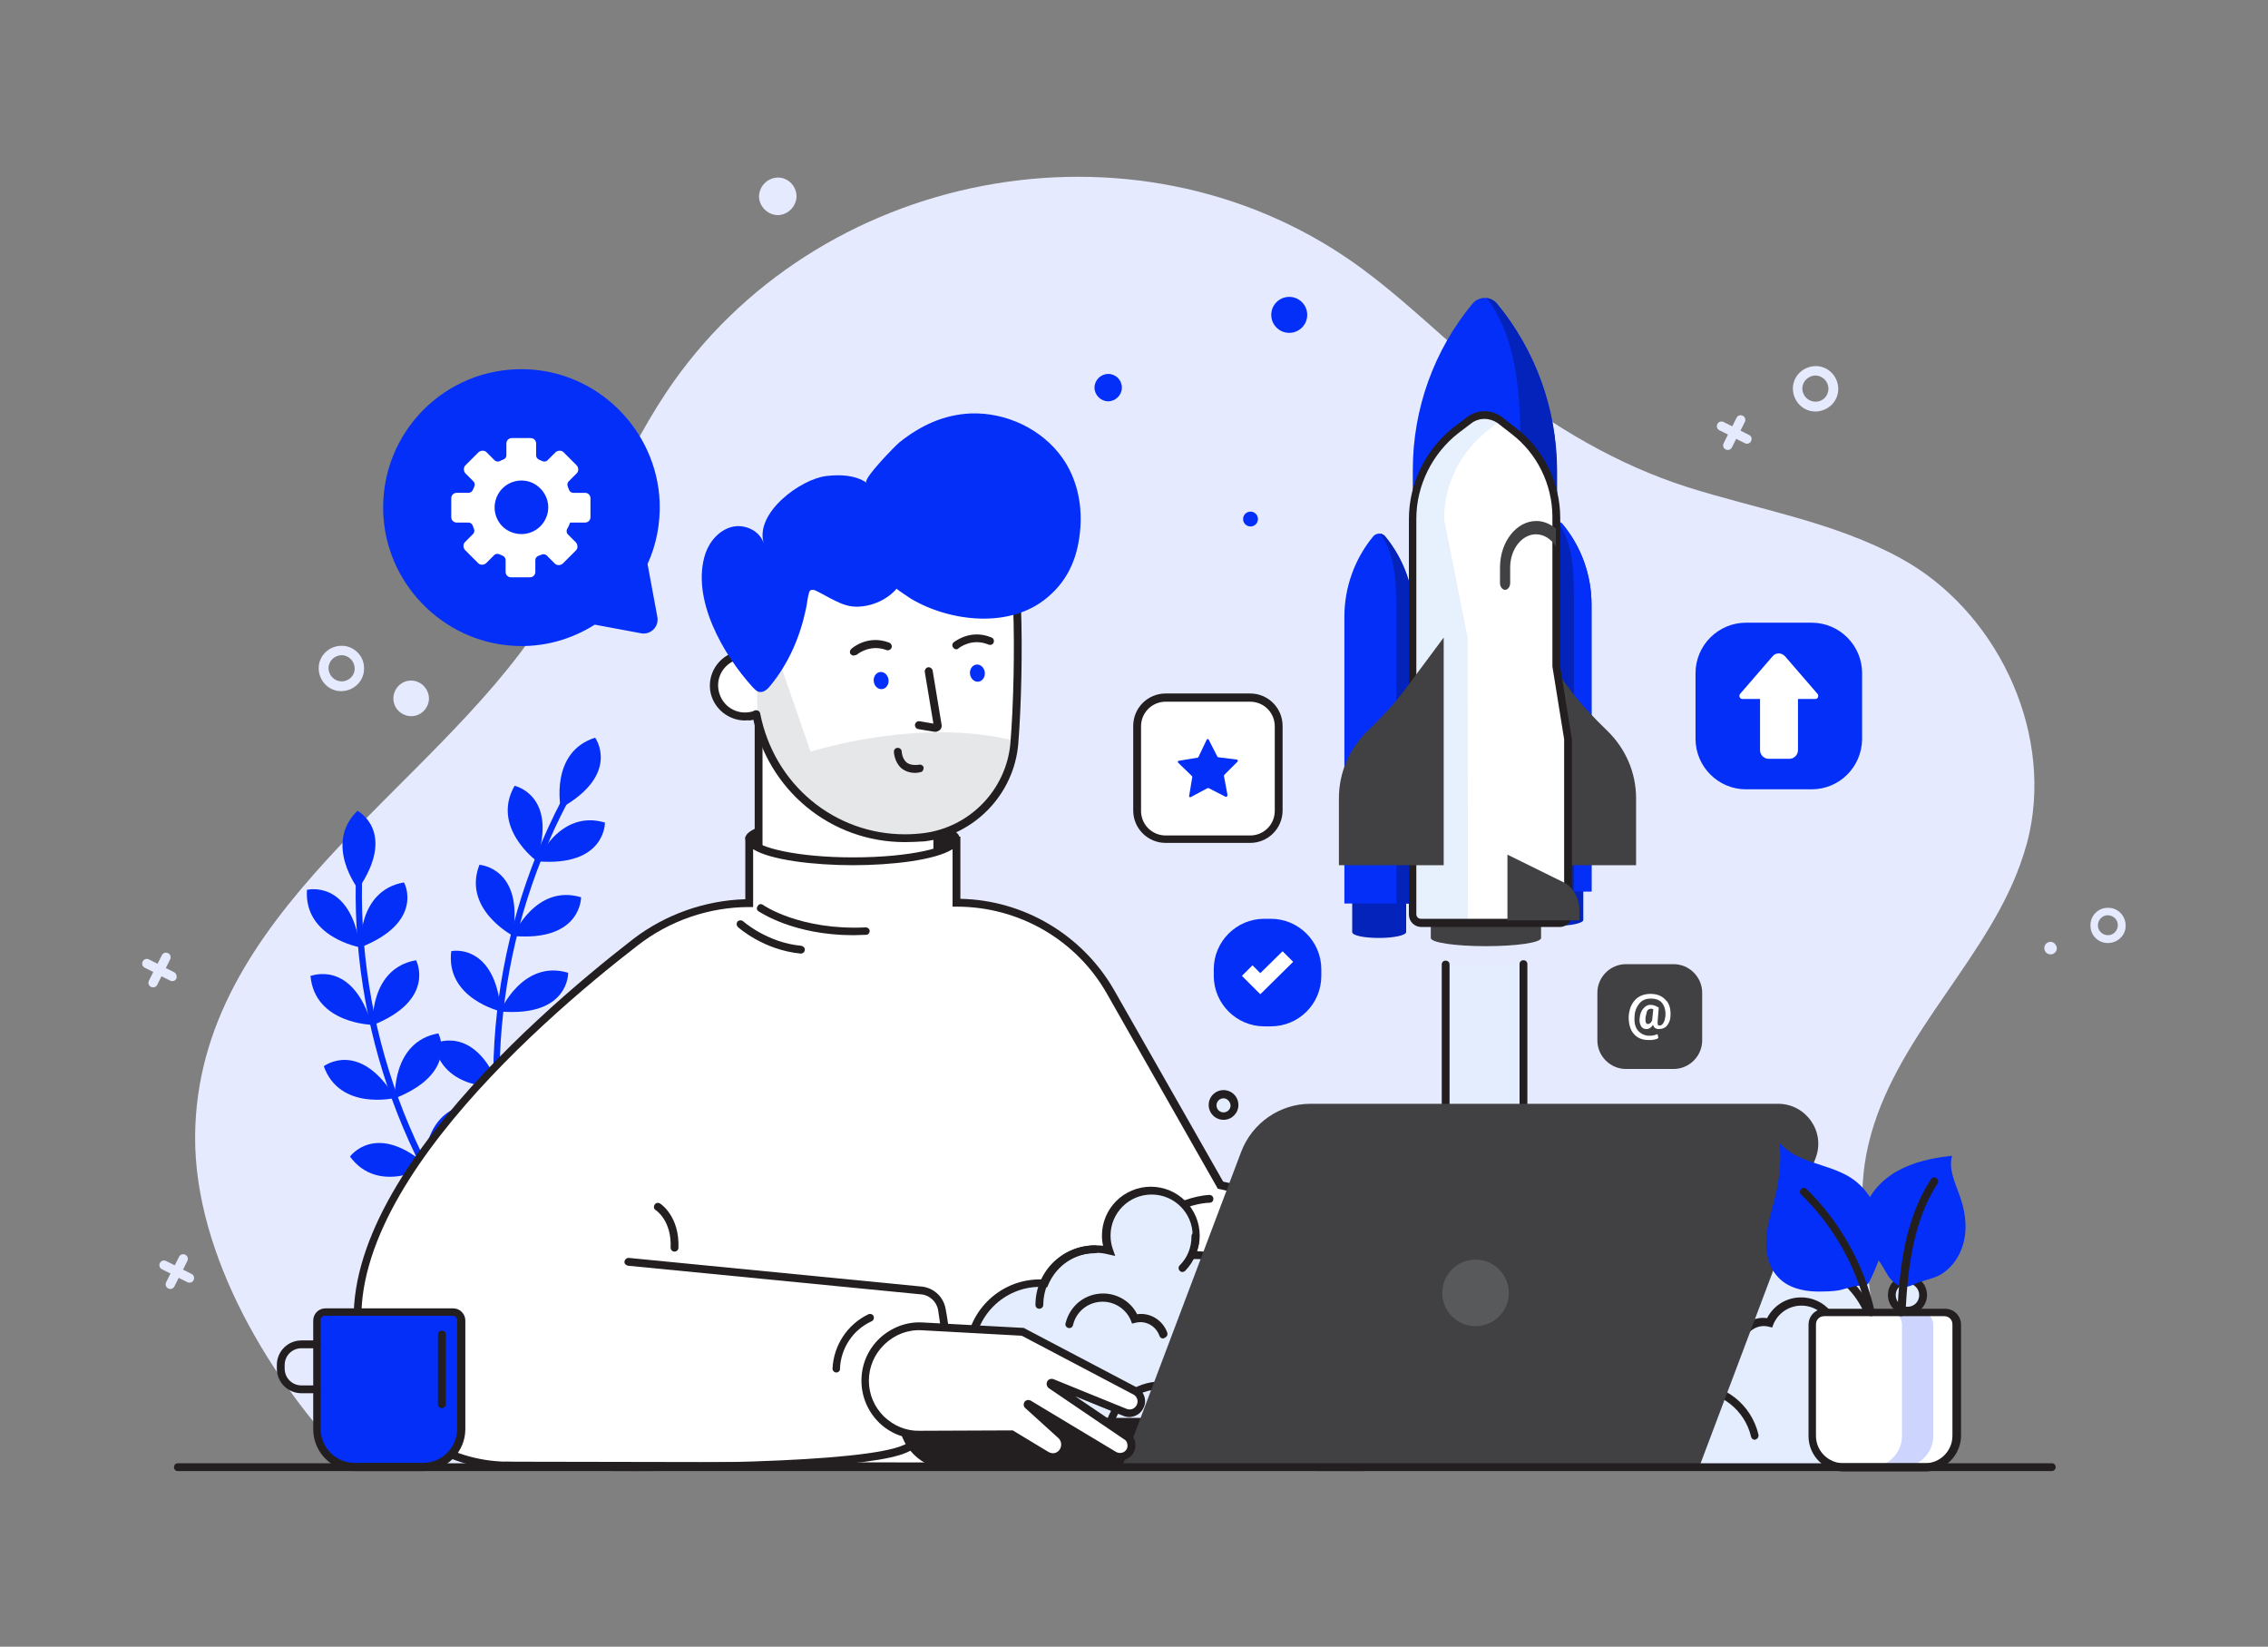 <?xml version="1.0" encoding="utf-8"?>
<!-- Generator: Adobe Illustrator 28.0.0, SVG Export Plug-In . SVG Version: 6.00 Build 0)  -->
<svg version="1.1" id="Layer_3" xmlns="http://www.w3.org/2000/svg" xmlns:xlink="http://www.w3.org/1999/xlink" x="0px" y="0px"
	 viewBox="0 0 580 421" style="enable-background:new 0 0 580 421;" xml:space="preserve">
<rect x="0" y="0" width="580" height="421" fill="#808080" stroke="none"/>
<style type="text/css">
	.st0{fill:#E6EAFE;}
	.st1{fill:#042FF8;}
	.st2{fill:#231F20;}
	.st3{fill:#FFFFFF;}
	.st4{fill:#E6E7E8;}
	.st5{fill:#E3EDFE;}
	.st6{fill:#0323BA;}
	.st7{fill:#002DAA;}
	.st8{fill:#414042;}
	.st9{opacity:0.31;}
	.st10{fill:#B3CDFA;}
	.st11{fill:#58595B;}
	.st12{fill:#CDD5FE;}
</style>
<g>
	<g>
		<path class="st0" d="M515.6,223.7c1.4-3.5,2.6-7.1,3.4-10.8c5.8-27.1-8.9-57.1-33-70.2c-17-9.3-36.3-12.4-54.6-18.2
			c-17.8-5.7-34.4-15.5-49-27.1C370,87.6,359,76.2,346.1,67.1c-56.4-39.6-137.7-23.7-175.7,33.2c-12.4,18.6-19.8,40.2-32,59
			c-28,43-88.1,74-88.5,131.2c-0.2,30.3,19.3,62.8,40.5,84.5h385c12-24.2-3.2-53.5,1.9-80C482.6,267.7,505.6,248.3,515.6,223.7z"/>
	</g>
	<g>
		<g>
			<g>
				<path class="st1" d="M91.1,221.7c-1.8,40.8,12.9,81.1,40.6,111.2c0.7,0.8,2-0.3,1.3-1.1c-27.4-29.7-42.1-69.5-40.3-109.9
					C92.8,220.8,91.2,220.6,91.1,221.7L91.1,221.7z"/>
			</g>
		</g>
		<g>
			<path class="st1" d="M91.6,227.3c0,0-8.9-11.5-0.2-20C91.5,207.3,101.6,212.7,91.6,227.3z"/>
		</g>
		<g>
			<path class="st1" d="M92.1,242.2c0,0-14.4-2.5-13.6-14.7C78.5,227.5,89.6,224.7,92.1,242.2z"/>
		</g>
		<g>
			<path class="st1" d="M95.1,262c0,0-14.6-0.3-15.7-12.5C79.5,249.6,90,245.1,95.1,262z"/>
		</g>
		<g>
			<path class="st1" d="M101.1,280.7c0,0-14.2,3.4-18.3-8.1C82.8,272.6,91.9,265.6,101.1,280.7z"/>
		</g>
		<g>
			<path class="st1" d="M109.4,298.2c0,0-12.6,7.4-19.9-2.5C89.5,295.7,96.2,286.4,109.4,298.2z"/>
		</g>
		<g>
			<path class="st1" d="M118.9,314.2c0,0-10.4,10.3-19.8,2.6C99,316.8,103.1,306.1,118.9,314.2z"/>
		</g>
		<g>
			<path class="st1" d="M92.2,242.2c0,0-0.9-14.5,11.1-16.6C103.4,225.6,108.7,235.7,92.2,242.2z"/>
		</g>
		<g>
			<path class="st1" d="M95.3,262.1c0,0-0.9-14.5,11.1-16.6C106.4,245.4,111.7,255.6,95.3,262.1z"/>
		</g>
		<g>
			<path class="st1" d="M101,280.8c0,0-0.9-14.5,11.1-16.6C112.1,264.2,117.4,274.3,101,280.8z"/>
		</g>
		<g>
			<path class="st1" d="M108.5,299c0,0-0.9-14.5,11.1-16.6C119.6,282.4,125,292.5,108.5,299z"/>
		</g>
		<g>
			<path class="st1" d="M118.2,314.4c0,0-0.9-14.5,11.1-16.6C129.4,297.8,134.7,307.9,118.2,314.4z"/>
		</g>
	</g>
	<g>
		<g>
			<g>
				<path class="st1" d="M145.4,201.3c-19.8,35.7-24.6,78.4-13.2,117.6c0.3,1,1.9,0.6,1.6-0.4c-11.3-38.8-6.7-81,13-116.4
					C147.4,201.2,146,200.4,145.4,201.3L145.4,201.3z"/>
			</g>
		</g>
		<g>
			<path class="st1" d="M143.4,206.6c0,0-2.9-14.3,8.8-18C152.2,188.6,158.9,197.9,143.4,206.6z"/>
		</g>
		<g>
			<path class="st1" d="M137.2,220.1c0,0-11.7-8.6-5.6-19.2C131.6,200.9,142.8,203.3,137.2,220.1z"/>
		</g>
		<g>
			<path class="st1" d="M131.1,239.2c0,0-12.9-6.8-8.5-18.1C122.6,221.1,134.1,221.8,131.1,239.2z"/>
		</g>
		<g>
			<path class="st1" d="M128.1,258.6c0,0-14.2-3.3-12.7-15.4C115.3,243.1,126.6,240.9,128.1,258.6z"/>
		</g>
		<g>
			<path class="st1" d="M127.7,277.9c0,0-14.5,1-16.7-11.1C111,266.9,121.2,261.5,127.7,277.9z"/>
		</g>
		<g>
			<path class="st1" d="M129.1,296.5c0,0-13.8,4.6-18.9-6.6C110.2,289.9,118.6,282.2,129.1,296.5z"/>
		</g>
		<g>
			<path class="st1" d="M137.3,220.2c0,0,5.7-13.4,17.4-9.9C154.7,210.2,155,221.7,137.3,220.2z"/>
		</g>
		<g>
			<path class="st1" d="M131.2,239.3c0,0,5.7-13.4,17.4-9.9C148.6,229.3,148.8,240.8,131.2,239.3z"/>
		</g>
		<g>
			<path class="st1" d="M127.9,258.6c0,0,5.7-13.4,17.4-9.9C145.3,248.7,145.6,260.1,127.9,258.6z"/>
		</g>
		<g>
			<path class="st1" d="M126.6,278.3c0,0,5.7-13.4,17.4-9.9C143.9,268.3,144.2,279.8,126.6,278.3z"/>
		</g>
		<g>
			<path class="st1" d="M128.4,296.4c0,0,5.7-13.4,17.4-9.9C145.8,286.5,146.1,297.9,128.4,296.4z"/>
		</g>
	</g>
	<g>
		<path class="st1" d="M321.7,132.7c0,1.1-0.9,1.9-1.9,1.9c-1.1,0-1.9-0.9-1.9-1.9c0-1.1,0.9-1.9,1.9-1.9
			C320.9,130.8,321.7,131.7,321.7,132.7z"/>
	</g>
	<g>
		<circle class="st1" cx="329.7" cy="80.5" r="4.6"/>
	</g>
	<g>
		<path class="st1" d="M286.9,99.1c0,1.9-1.6,3.5-3.5,3.5c-1.9,0-3.5-1.6-3.5-3.5c0-1.9,1.6-3.5,3.5-3.5
			C285.4,95.6,286.9,97.2,286.9,99.1z"/>
	</g>
	<g>
		<path class="st0" d="M464.2,93.6c-3.2,0.1-5.8,2.7-5.7,5.9c0.1,3.2,2.7,5.8,5.9,5.7c3.2-0.1,5.8-2.7,5.7-5.9
			C470,96.1,467.4,93.5,464.2,93.6z M464.3,102.7c-1.8,0-3.3-1.4-3.4-3.3c0-1.8,1.4-3.3,3.3-3.4c1.8,0,3.3,1.4,3.4,3.3
			C467.6,101.2,466.2,102.7,464.3,102.7z"/>
	</g>
	<g>
		<path class="st0" d="M87.2,165.1c-3.2,0.1-5.8,2.7-5.7,5.9c0.1,3.2,2.7,5.8,5.9,5.7c3.2-0.1,5.8-2.7,5.7-5.9
			C93.1,167.6,90.4,165,87.2,165.1z M87.4,174.2c-1.8,0-3.3-1.4-3.4-3.3c0-1.8,1.4-3.3,3.3-3.4c1.8,0,3.3,1.4,3.4,3.3
			S89.2,174.2,87.4,174.2z"/>
	</g>
	<g>
		<path class="st0" d="M539,232.1c-2.5,0-4.5,2.1-4.4,4.6c0,2.5,2.1,4.5,4.6,4.4s4.5-2.1,4.4-4.6C543.5,234,541.5,232,539,232.1z
			 M539.1,239.1c-1.4,0-2.6-1.1-2.6-2.5c0-1.4,1.1-2.6,2.5-2.6c1.4,0,2.6,1.1,2.6,2.5C541.6,237.9,540.5,239.1,539.1,239.1z"/>
	</g>
	<g>
		<path class="st0" d="M203.7,50.1c0,2.6-2.1,4.8-4.7,4.9c-2.6,0-4.8-2.1-4.9-4.7c0-2.6,2.1-4.8,4.7-4.9
			C201.4,45.3,203.6,47.4,203.7,50.1z"/>
	</g>
	<g>
		<path class="st0" d="M109.7,178.5c0,2.5-2,4.6-4.5,4.6c-2.5,0-4.6-2-4.6-4.5c0-2.5,2-4.6,4.5-4.6C107.6,174,109.6,176,109.7,178.5
			z"/>
	</g>
	<g>
		<path class="st0" d="M526,242.4c0,0.9-0.7,1.6-1.6,1.6s-1.6-0.7-1.6-1.6c0-0.9,0.7-1.6,1.6-1.6C525.2,240.8,525.9,241.5,526,242.4
			z"/>
	</g>
	<g>
		<path class="st0" d="M447.3,111.2l-2.2-1.1l1.1-2.2c0.3-0.6,0.1-1.3-0.5-1.6c-0.6-0.3-1.3-0.1-1.6,0.5l-1.1,2.2l-2.2-1.1
			c-0.6-0.3-1.3-0.1-1.6,0.5c-0.3,0.6-0.1,1.3,0.5,1.6l2.2,1.1l-1.1,2.2c-0.3,0.6-0.1,1.3,0.5,1.6c0.6,0.3,1.3,0.1,1.6-0.5l1.1-2.2
			l2.2,1.1c0.6,0.3,1.3,0.1,1.6-0.5C448.1,112.1,447.9,111.5,447.3,111.2z"/>
	</g>
	<g>
		<path class="st0" d="M44.6,248.6l-2.2-1.1l1.1-2.2c0.3-0.6,0.1-1.3-0.5-1.6c-0.6-0.3-1.3-0.1-1.6,0.5l-1.1,2.2l-2.2-1.1
			c-0.6-0.3-1.3-0.1-1.6,0.5c-0.3,0.6-0.1,1.3,0.5,1.6l2.2,1.1l-1.1,2.2c-0.3,0.6-0.1,1.3,0.5,1.6c0.6,0.3,1.3,0.1,1.6-0.5l1.1-2.2
			l2.2,1.1c0.6,0.3,1.3,0.1,1.6-0.5C45.3,249.6,45.1,248.9,44.6,248.6z"/>
	</g>
	<g>
		<path class="st0" d="M49,325.7l-2.2-1.1l1.1-2.2c0.3-0.6,0.1-1.3-0.5-1.6c-0.6-0.3-1.3-0.1-1.6,0.5l-1.1,2.2l-2.2-1.1
			c-0.6-0.3-1.3-0.1-1.6,0.5c-0.3,0.6-0.1,1.3,0.5,1.6l2.2,1.1l-1.1,2.2c-0.3,0.6-0.1,1.3,0.5,1.6c0.6,0.3,1.3,0.1,1.6-0.5l1.1-2.2
			l2.2,1.1c0.6,0.3,1.3,0.1,1.6-0.5C49.8,326.7,49.6,326,49,325.7z"/>
	</g>
	<g>
		<path class="st2" d="M245.4,214.3c0,3.2-12.3,5.9-27.4,5.9c-15.1,0-27.4-2.6-27.4-5.9c0-3.2,12.3-5.9,27.4-5.9
			C233.2,208.4,245.4,211,245.4,214.3z"/>
	</g>
	<g>
		<path class="st3" d="M198.4,174.2c0.5,4.3-2.6,8.3-6.9,8.8c-4.3,0.5-8.3-2.6-8.8-6.9c-0.5-4.3,2.6-8.3,6.9-8.8
			C193.9,166.8,197.9,169.9,198.4,174.2z"/>
	</g>
	<g>
		<path class="st2" d="M190.5,184.2c-2,0-3.9-0.7-5.5-1.9c-1.9-1.5-3.1-3.6-3.4-5.9c-0.6-4.9,2.9-9.4,7.8-10c4.9-0.6,9.4,2.9,10,7.8
			l0,0c0.3,2.4-0.4,4.7-1.8,6.6c-1.5,1.9-3.6,3.1-5.9,3.4C191.3,184.1,190.9,184.2,190.5,184.2z M190.6,168.3c-0.3,0-0.6,0-0.9,0.1
			c-3.8,0.5-6.5,3.9-6,7.7c0.5,3.8,3.9,6.5,7.7,6c1.8-0.2,3.5-1.2,4.6-2.6c1.1-1.5,1.6-3.3,1.4-5.1l0,0c-0.2-1.8-1.2-3.5-2.6-4.6
			C193.6,168.8,192.1,168.3,190.6,168.3z"/>
	</g>
	<g>
		<path class="st3" d="M194,184v44.9c0,2.5,1.2,4.7,3,6l31.6,21.3l9-18.9c1.3-2.8,2-5.9,2-9.1v-17.8L194,184z"/>
	</g>
	<g>
		<path class="st2" d="M229.1,257.7l-32.6-22c-2.2-1.5-3.5-4-3.5-6.8V184c0-0.6,0.4-1,1-1s1,0.4,1,1v44.9c0,2.1,1,4.1,2.6,5.2
			l30.7,20.7l8.5-17.9c1.3-2.7,1.9-5.7,1.9-8.7v-17.8c0-0.6,0.4-1,1-1s1,0.4,1,1v17.8c0,3.3-0.7,6.6-2.1,9.6L229.1,257.7z"/>
	</g>
	<g>
		<path class="st3" d="M236.3,214L236.3,214c-19.9,2.5-38.3-10.6-42.6-30.2l-8.8-40.2c0,0,66-26,72-8.9c4.8,13.7,3.9,37.7,2.5,55.2
			C258.4,202.4,248.7,212.4,236.3,214z"/>
	</g>
	<g>
		<path class="st4" d="M236.3,214L236.3,214c12.4-1.5,22-11.5,23.1-24c0-0.2,0-0.4,0.1-0.6c-24.5-6.2-52.2,2.8-52.2,2.8l-8.2-23.7
			l-7.3-0.7l1.7,6.1l0.3,9.9C198,203.3,216.5,216.4,236.3,214z"/>
	</g>
	<g>
		<path class="st2" d="M231.4,215.3c-18.9,0-35.2-13.2-39-32.5c-0.1-0.5,0.2-1.1,0.8-1.2c0.5-0.1,1.1,0.2,1.2,0.8
			c3.6,18.3,19.1,30.9,37,30.9c1.6,0,3.2-0.1,4.8-0.3c11.9-1.5,21.2-11.2,22.2-23.1c0.8-9.8,1.1-24.1,0.7-34.6c0-0.6,0.4-1,1-1
			c0.6,0,1,0.4,1,1c0.4,10.6,0.1,25-0.7,34.9c-1.1,12.9-11.2,23.3-23.9,24.9C234.8,215.2,233.1,215.3,231.4,215.3z"/>
	</g>
	<g>
		<path class="st1" d="M213.6,153.6c-1.7-0.8-3.3-1.8-5-2.6c-0.4-0.2-0.9-0.3-1.3-0.1c-0.2,0.1-0.3,0.3-0.4,0.6
			c-0.4,1.3-0.5,2.9-0.8,4.2c-1.5,7.1-4.4,13.9-9.1,19.6c-0.7,0.9-1.7,1.8-2.8,1.6c-0.7-0.1-1.2-0.7-1.7-1.2
			c-7.5-8.2-15.9-22.7-12.1-34.2c1.1-3.2,3.6-6,6.8-6.8c3.3-0.8,7.1,1,8.1,4.2c-2.3-7.8,9.4-16.4,16-17.2c3.5-0.4,7.3-0.3,10.3,1.7
			c-1.1-0.8,7.3-9.4,8.4-10.3c5.4-4.3,11.3-7.1,18.3-7.4c9-0.3,18.2,4,23.4,11.4c3.6,5.1,5,11.4,4.6,17.6c-0.5,7.2-2.8,13.3-8.4,18
			c-9.5,8.1-24.9,6.3-34.9,0.4c-0.3-0.2-3.8-2.5-3.7-2.6c-2.4,2.8-6.2,4.5-9.9,4.6C217.3,155.2,215.4,154.5,213.6,153.6z"/>
	</g>
	<g>
		<path class="st2" d="M239.3,187.1c-0.1,0-0.2,0-0.3,0l-4.2-0.7c-0.5-0.1-0.9-0.6-0.8-1.2c0.1-0.5,0.6-0.9,1.2-0.8l3.5,0.6
			l-2.2-13.2c-0.1-0.5,0.3-1.1,0.8-1.2c0.5-0.1,1.1,0.3,1.2,0.8l2.3,13.9c0.1,0.5-0.1,1-0.4,1.3C240,186.9,239.6,187.1,239.3,187.1z
			 M238.8,185.7L238.8,185.7L238.8,185.7z"/>
	</g>
	<g>
		<path class="st2" d="M234.1,197.6c-1.4,0-2.6-0.4-3.6-1.2c-1.8-1.6-1.9-4.1-1.9-4.2c0-0.6,0.4-1,1-1c0,0,0,0,0,0c0.5,0,1,0.4,1,1
			c0,0.1,0.1,1.7,1.2,2.7c0.7,0.6,1.9,0.8,3.3,0.6c0.5-0.1,1.1,0.3,1.1,0.8s-0.3,1.1-0.8,1.1C235,197.5,234.6,197.6,234.1,197.6z"/>
	</g>
	<g>
		<path class="st2" d="M244.6,166c-0.3,0-0.6-0.1-0.8-0.4c-0.4-0.4-0.3-1.1,0.1-1.4c0.2-0.1,4.3-3.5,9.7-1.2
			c0.5,0.2,0.7,0.8,0.5,1.3c-0.2,0.5-0.8,0.7-1.3,0.5c-4.3-1.8-7.6,0.9-7.6,0.9C245,165.9,244.8,166,244.6,166z"/>
	</g>
	<g>
		<path class="st2" d="M218.3,167.6c-0.3,0-0.5-0.1-0.7-0.3c-0.4-0.4-0.3-1,0.1-1.4c0.2-0.2,4.2-3.7,9.7-1.6
			c0.5,0.2,0.8,0.8,0.6,1.3c-0.2,0.5-0.8,0.8-1.3,0.6c-4.3-1.6-7.5,1.1-7.6,1.2C218.8,167.5,218.5,167.6,218.3,167.6z"/>
	</g>
	<g>
		
			<ellipse transform="matrix(0.993 -0.122 0.122 0.993 -19.168 31.886)" class="st1" cx="249.9" cy="171.9" rx="1.9" ry="2.2"/>
	</g>
	<g>
		
			<ellipse transform="matrix(0.993 -0.122 0.122 0.993 -19.591 28.9)" class="st1" cx="225.3" cy="173.8" rx="1.9" ry="2.2"/>
	</g>
	<g>
		<path class="st3" d="M328,306.6l-15.9-3.6l-28.1-49.4c-8.1-14.2-23.1-22.9-39.4-22.8v-15.9l-0.1,0c-1.3,3-12.6,5.3-26.3,5.3
			c-13.6,0-24.7-2.3-26.3-5.2l-0.2,0v15.9c-10.5,0-20.8,3.5-29.1,10c-27.5,21.3-85.9,72.5-67.6,111.8c6.2,13.3,19.7,21.7,34.4,22
			l218.6,0.4C347.9,375.1,358.1,318.1,328,306.6z"/>
	</g>
	<g>
		<path class="st2" d="M348.7,376.1l-0.8,0l-218.6-0.4c-15.2-0.3-29.1-9.2-35.3-22.6c-18.7-40.1,41.3-92.4,67.9-113
			c8.2-6.3,18.4-9.9,28.7-10.2V214l1.8,0l0.3,0.5c1.2,2.2,11.2,4.7,25.4,4.7c15.3,0,24.6-2.7,25.4-4.7l0.3-0.6h1.8v15.9
			c16.2,0.3,31.2,9.2,39.3,23.3l27.9,49l15.6,3.5c30.5,11.7,21,67.2,20.5,69.5L348.7,376.1z M192.6,217.1v14.8l-1,0
			c-10.3,0-20.4,3.5-28.5,9.8c-26.3,20.3-85.4,71.7-67.3,110.6c5.9,12.7,19.1,21.1,33.5,21.4l217.7,0.4c1.1-7,7.6-56.1-19.3-66.5
			l-16.3-3.7l-0.2-0.4l-28.1-49.4c-7.8-13.8-22.5-22.3-38.4-22.3c0,0-0.1,0-0.1,0l-1,0v-14.7c-4.4,2.8-15.5,4.1-25.5,4.1
			C208.2,221.2,197,219.9,192.6,217.1z"/>
	</g>
	<g>
		<path class="st2" d="M288.4,329.3c0,0-0.1,0-0.1,0c-0.5-0.1-0.9-0.6-0.9-1.1c2.7-22.1,21.7-22.7,21.9-22.7c0,0,0,0,0,0
			c0.5,0,1,0.4,1,1c0,0.6-0.4,1-1,1c-0.7,0-17.5,0.6-19.9,20.9C289.3,328.9,288.9,329.3,288.4,329.3z"/>
	</g>
	<g>
		<path class="st1" d="M303.3,337.2c0,0-0.1,0-0.1,0c-0.5-0.1-0.9-0.6-0.9-1.1c2.2-17.6,17.3-18.1,17.5-18.1c0,0,0,0,0,0
			c0.5,0,1,0.4,1,1c0,0.6-0.4,1-1,1l0,0c-0.6,0-13.6,0.4-15.5,16.3C304.2,336.8,303.8,337.2,303.3,337.2z"/>
	</g>
	<g>
		<path class="st2" d="M218.3,239.1c-15.4,0-23.9-5.9-24.3-6.1c-0.5-0.3-0.6-0.9-0.2-1.4c0.3-0.5,0.9-0.6,1.4-0.2
			c0.1,0.1,9.5,6.5,26.2,5.7c0.5,0,1,0.4,1,0.9c0,0.6-0.4,1-0.9,1C220.3,239,219.3,239.1,218.3,239.1z"/>
	</g>
	<g>
		<path class="st2" d="M204.8,243.8C204.8,243.8,204.7,243.8,204.8,243.8c-9.5-0.9-15.9-6.6-16.1-6.8c-0.4-0.4-0.4-1-0.1-1.4
			c0.4-0.4,1-0.4,1.4-0.1c0.1,0.1,6.2,5.5,14.9,6.3c0.5,0.1,1,0.5,0.9,1.1C205.8,243.4,205.3,243.8,204.8,243.8z"/>
	</g>
	<g id="XMLID_00000175296224627721070340000006088391028552529067_">
		<g id="XMLID_00000156556149932713954040000003302690323689673613_">
			<path class="st5" d="M322.2,313.2c0,2.6-2.1,4.7-4.7,4.7c-2.6,0-4.7-2.1-4.7-4.7c0-2.6,2.1-4.7,4.7-4.7
				C320.1,308.5,322.2,310.6,322.2,313.2z"/>
		</g>
		<g id="XMLID_00000011732956234828228950000001648434639539261878_">
			<circle class="st5" cx="457.2" cy="310.3" r="7.9"/>
		</g>
		<g id="XMLID_00000167361637612888979930000004107043181602000551_">
			<path class="st2" d="M317.6,318.9c-3.1,0-5.7-2.6-5.7-5.7c0-3.1,2.6-5.7,5.7-5.7s5.7,2.6,5.7,5.7
				C323.2,316.3,320.7,318.9,317.6,318.9z M317.6,309.5c-2,0-3.7,1.7-3.7,3.7s1.7,3.7,3.7,3.7s3.7-1.7,3.7-3.7
				S319.6,309.5,317.6,309.5z"/>
		</g>
		<g id="XMLID_00000066503416368394720120000005801937871945737108_">
			<path class="st5" d="M418.9,328.8c0,1.9-1.6,3.5-3.5,3.5c-1.9,0-3.5-1.6-3.5-3.5c0-1.9,1.6-3.5,3.5-3.5
				C417.3,325.3,418.9,326.9,418.9,328.8z"/>
		</g>
		<g id="XMLID_00000139993420665626827250000015278093400241846427_">
			<path class="st2" d="M415.4,333.3c-2.5,0-4.5-2-4.5-4.5s2-4.5,4.5-4.5s4.5,2,4.5,4.5S417.9,333.3,415.4,333.3z M415.4,326.3
				c-1.4,0-2.5,1.1-2.5,2.5s1.1,2.5,2.5,2.5s2.5-1.1,2.5-2.5S416.8,326.3,415.4,326.3z"/>
		</g>
		<g id="XMLID_00000113336178367960172440000015337869402110782871_">
			<path class="st5" d="M315.6,282.6c0,1.5-1.2,2.8-2.8,2.8c-1.5,0-2.8-1.2-2.8-2.8s1.2-2.8,2.8-2.8
				C314.4,279.8,315.6,281,315.6,282.6z"/>
		</g>
		<g id="XMLID_00000119805330901189955520000001956847301577678251_">
			<path class="st2" d="M312.9,286.3c-2.1,0-3.8-1.7-3.8-3.8s1.7-3.8,3.8-3.8s3.8,1.7,3.8,3.8S315,286.3,312.9,286.3z M312.9,280.8
				c-1,0-1.8,0.8-1.8,1.8c0,1,0.8,1.8,1.8,1.8c1,0,1.8-0.8,1.8-1.8C314.6,281.6,313.8,280.8,312.9,280.8z"/>
		</g>
		<g id="XMLID_00000053529856186106404700000004791501541057794180_">
			<path class="st5" d="M491.8,331.1c0,2.2-1.8,4-4,4c-2.2,0-4-1.8-4-4c0-2.2,1.8-4,4-4C490,327.1,491.8,328.9,491.8,331.1z"/>
		</g>
		<g id="XMLID_00000106844523777477651550000000312125105497859200_">
			<path class="st2" d="M487.8,336.1c-2.8,0-5-2.2-5-5c0-2.8,2.2-5,5-5s5,2.2,5,5C492.8,333.9,490.5,336.1,487.8,336.1z
				 M487.8,328.1c-1.6,0-3,1.3-3,3s1.3,3,3,3s3-1.3,3-3S489.4,328.1,487.8,328.1z"/>
		</g>
		<g id="XMLID_00000154392716926877528390000018092461584120407724_">
			<path class="st2" d="M457.2,319.2c-4.9,0-8.9-4-8.9-8.9s4-8.9,8.9-8.9s8.9,4,8.9,8.9S462.1,319.2,457.2,319.2z M457.2,303.4
				c-3.8,0-6.9,3.1-6.9,6.9s3.1,6.9,6.9,6.9s6.9-3.1,6.9-6.9S461,303.4,457.2,303.4z"/>
		</g>
		<g>
			<path class="st5" d="M476.5,355.5c2-3.3,3.1-7.2,3.1-11.3c0-12.4-10-22.4-22.4-22.4c-3.3,0-6.3,0.7-9.1,1.9
				c-1.5-4-5.4-6.8-9.9-6.8c-5.8,0-10.6,4.7-10.6,10.6c0,2.4,0.8,4.5,2.1,6.3c-5.3,0.8-9.5,5-10.3,10.3c-1.5-1.5-3.6-2.4-5.9-2.4
				c-4.7,0-8.5,3.8-8.5,8.5c0,1,0.2,2,0.5,2.9c-1.5,0.3-3,0.7-4.4,1.3c-0.9-3.7-4.3-6.5-8.3-6.5c-3.9,0-7.2,2.6-8.2,6.2
				c-2.1-0.8-4.4-1.2-6.7-1.3c0,0,0,0,0,0c0-4.7-3.8-8.5-8.5-8.5c-4.7,0-8.5,3.8-8.5,8.5l0,0.7c-0.3-4.2-3.8-7.5-8-7.5
				c-4,0-7.3,2.9-8,6.8c-0.1,0-0.3,0-0.4,0c0.2-0.9,0.3-1.7,0.3-2.7c0-6.1-5-11.1-11.1-11.1c-2.1,0-4.1,0.6-5.8,1.7
				c-1.3-11.1-10.6-19.6-22-19.6c-0.4,0-0.8,0-1.2,0c0.7-1.5,1.2-3.2,1.2-5c0-6.3-5.1-11.5-11.5-11.5c-6.3,0-11.5,5.1-11.5,11.5
				c0,1.4,0.2,2.6,0.7,3.9c-1.1-0.3-2.2-0.4-3.4-0.4c-5.9,0-11,3.6-13.1,8.7c-0.4,0-0.7-0.1-1.1-0.1c-9.9,0-17.9,8-17.9,17.9
				c0,4.5,1.7,8.6,4.5,11.8c-4.3,4.3-7,10.2-7,16.8h15.1c0,0.1,0,0.1,0,0.2h29h7.5h25.1h11.3h21.3h11.3h21.3h11.3h21.3h11.3h12.2
				h20.5h23.5C487.8,366.5,483.3,359.3,476.5,355.5z"/>
		</g>
		<g id="XMLID_00000005253947257841128640000007674922617351290798_">
			<path class="st2" d="M487.8,375.7c-0.6,0-1-0.4-1-1c0-7.6-4.1-14.6-10.8-18.3l-0.9-0.5l0.5-0.9c1.9-3.3,2.9-7,2.9-10.8
				c0-11.8-9.6-21.4-21.4-21.4c-3,0-6,0.6-8.7,1.9l-1,0.4l-0.4-1c-1.4-3.7-5-6.2-8.9-6.2c-5.3,0-9.6,4.3-9.6,9.6
				c0,2.1,0.7,4,1.9,5.7l1,1.3l-1.6,0.2c-4.9,0.7-8.7,4.6-9.5,9.5l-0.3,1.9l-1.4-1.4c-1.4-1.4-3.3-2.1-5.2-2.1c-0.6,0-1-0.4-1-1
				s0.4-1,1-1c1.9,0,3.8,0.6,5.3,1.6c1.3-4.5,4.8-8,9.3-9.2c-1-1.7-1.5-3.6-1.5-5.6c0-6.4,5.2-11.6,11.6-11.6
				c4.4,0,8.5,2.6,10.4,6.5c2.7-1.1,5.6-1.6,8.6-1.6c12.9,0,23.4,10.5,23.4,23.4c0,3.8-0.9,7.6-2.7,11c6.8,4.2,10.9,11.6,10.9,19.6
				C488.8,375.3,488.3,375.7,487.8,375.7z"/>
		</g>
		<g id="XMLID_00000164473669070367541240000002050295856140261539_">
			<path class="st2" d="M245.5,375.5c-0.6,0-1-0.4-1-1c0-6.3,2.3-12.2,6.6-16.8c-2.7-3.3-4.1-7.5-4.1-11.7
				c0-10.4,8.5-18.9,18.9-18.9c0.2,0,0.3,0,0.5,0c2.5-5.3,7.8-8.7,13.7-8.7c0.6,0,1.3,0,2,0.1c-0.2-0.8-0.3-1.7-0.3-2.6
				c0-6.9,5.6-12.5,12.5-12.5c6.9,0,12.5,5.6,12.5,12.5c0,1.4-0.2,2.7-0.7,4c11.2,0.2,20.6,8.2,22.5,19.1c1.6-0.7,3.3-1.1,5.1-1.1
				c6.1,0,11.2,4.6,12,10.5c1.7-2.1,4.3-3.5,7.2-3.5c0.6,0,1,0.4,1,1s-0.4,1-1,1c-3.5,0-6.4,2.5-7,5.9l-0.1,0.9l-2.5,0l0.3-1.2
				c0.2-0.8,0.3-1.6,0.3-2.4c0-5.6-4.5-10.1-10.1-10.1c-1.9,0-3.7,0.5-5.3,1.5l-1.3,0.8l-0.2-1.6c-1.2-10.7-10.3-18.8-21-18.8
				c-0.4,0-0.8,0-1.1,0l-1.7,0.1l0.7-1.5c0.7-1.5,1.1-3,1.1-4.6c0-5.8-4.7-10.5-10.5-10.5c-5.8,0-10.5,4.7-10.5,10.5
				c0,1.2,0.2,2.4,0.6,3.5l0.6,1.7l-1.8-0.4c-1.1-0.3-2.1-0.4-3.1-0.4c-5.3,0-10.1,3.2-12.2,8.1l-0.3,0.7l-1-0.1c-0.3,0-0.5,0-0.8,0
				c-9.3,0-16.9,7.6-16.9,16.9c0,4.1,1.5,8,4.2,11.1l0.6,0.7l-0.7,0.7c-4.3,4.3-6.7,10-6.7,16C246.5,375.1,246,375.5,245.5,375.5z"
				/>
		</g>
		<g id="XMLID_00000093143658349630380030000016405441079375136189_">
			<path class="st2" d="M419.7,350.4c-0.4,0-0.8-0.3-1-0.7c-0.3-1.2-0.5-2.4-0.5-3.7c0-3,1-5.9,2.9-8.3c0.3-0.4,1-0.5,1.4-0.2
				c0.4,0.3,0.5,1,0.2,1.4c-1.6,2-2.4,4.4-2.4,7c0,1.1,0.1,2.1,0.4,3.1c0.2,0.5-0.2,1.1-0.7,1.2
				C419.9,350.4,419.8,350.4,419.7,350.4z"/>
		</g>
		<g id="XMLID_00000111886898273526743990000004634474567914067590_">
			<path class="st2" d="M348.6,368.4c-0.6,0-1-0.4-1-1c0-5,4.1-9.2,9.2-9.2c0.6,0,1,0.4,1,1s-0.4,1-1,1c-3.9,0-7.2,3.2-7.2,7.2
				C349.6,367.9,349.2,368.4,348.6,368.4z"/>
		</g>
		<g id="XMLID_00000136406848186592259270000010028394275743112885_">
			<path class="st2" d="M443.6,327.4c-0.3,0-0.6-0.1-0.8-0.4c-0.3-0.4-0.3-1.1,0.2-1.4c4.1-3.1,9-4.8,14.2-4.8c0.6,0,1,0.4,1,1
				s-0.4,1-1,1c-4.7,0-9.2,1.5-13,4.4C444,327.4,443.8,327.4,443.6,327.4z"/>
		</g>
		<g id="XMLID_00000088122971907492229670000012611437839686331299_">
			<path class="st2" d="M440,330.8c-0.2,0-0.5-0.1-0.6-0.2c-0.4-0.4-0.5-1-0.1-1.4c0.5-0.6,1.1-1.3,1.7-1.8c0.4-0.4,1-0.4,1.4,0
				c0.4,0.4,0.4,1,0,1.4c-0.5,0.5-1.1,1.1-1.6,1.7C440.6,330.7,440.3,330.8,440,330.8z"/>
		</g>
		<g id="XMLID_00000092414711256060137720000009338716969326750852_">
			<path class="st2" d="M437.1,335.3c-0.1,0-0.3,0-0.4-0.1c-0.5-0.2-0.7-0.8-0.5-1.3c0.5-1,1.1-2,1.8-3c0.3-0.5,0.9-0.6,1.4-0.3
				c0.5,0.3,0.6,0.9,0.3,1.4c-0.6,0.9-1.1,1.8-1.6,2.7C437.8,335.1,437.5,335.3,437.1,335.3z"/>
		</g>
		<g id="XMLID_00000037692040607487427300000015670001106447534209_">
			<path class="st2" d="M322.8,350.9c-0.6,0-1-0.4-1-1c0-1.5,0.3-2.9,0.8-4.3c1-2.6,2.8-4.8,5.2-6.2c0.5-0.3,1.1-0.1,1.4,0.4
				c0.3,0.5,0.1,1.1-0.4,1.4c-2,1.2-3.6,3-4.4,5.2c-0.4,1.1-0.7,2.3-0.7,3.6C323.8,350.4,323.3,350.9,322.8,350.9z"/>
		</g>
		<g id="XMLID_00000143605579976671354700000018009970832654999231_">
			<path class="st2" d="M256.8,362.3c-0.2,0-0.3,0-0.5-0.1c-1.4-0.8-2.7-1.8-3.9-3c-2.5-2.5-4.3-5.7-5-9.1c-0.1-0.5,0.2-1.1,0.8-1.2
				c0.5-0.1,1.1,0.2,1.2,0.8c0.7,3.1,2.3,5.9,4.5,8.1c1,1,2.2,1.9,3.5,2.7c0.5,0.3,0.6,0.9,0.4,1.4
				C257.5,362.1,257.2,362.3,256.8,362.3z"/>
		</g>
		<g id="XMLID_00000057128551507322941080000009663014732685996675_">
			<path class="st2" d="M265.8,364.7c-1.9,0-3.8-0.3-5.6-0.8c-0.5-0.2-0.8-0.7-0.7-1.2c0.2-0.5,0.7-0.8,1.2-0.7
				c1.6,0.5,3.3,0.7,5,0.7c0.6,0,1,0.4,1,1S266.3,364.7,265.8,364.7z"/>
		</g>
		<g id="XMLID_00000120517050144086778910000016820492884709223320_">
			<path class="st2" d="M479,358.1c-0.2,0-0.4-0.1-0.6-0.2c-3.7-2.7-8-4.2-12.6-4.2c-0.6,0-1-0.4-1-1s0.4-1,1-1
				c5,0,9.8,1.6,13.8,4.6c0.4,0.3,0.5,1,0.2,1.4C479.6,358,479.3,358.1,479,358.1z"/>
		</g>
		<g id="XMLID_00000051373952410737517370000006351821899203552641_">
			<path class="st2" d="M265.8,334.6c-0.6,0-1-0.4-1-1c0-8.4,6.8-15.2,15.2-15.2c0.6,0,1,0.4,1,1s-0.4,1-1,1
				c-7.3,0-13.2,5.9-13.2,13.2C266.8,334.2,266.3,334.6,265.8,334.6z"/>
		</g>
		<g id="XMLID_00000181775065988679368420000015002446251836480642_">
			<path class="st2" d="M302.4,325.2c-0.3,0-0.5-0.1-0.7-0.3c-0.4-0.4-0.4-1,0-1.4c2-2,3-4.6,3-7.4c0-0.6,0.4-1,1-1s1,0.4,1,1
				c0,3.3-1.3,6.4-3.6,8.8C302.9,325.1,302.6,325.2,302.4,325.2z"/>
		</g>
		<g id="XMLID_00000039134782982376603630000007458191802737210764_">
			<path class="st2" d="M334.3,369.5h-14.5l-0.2-0.7c-1.2-3.4-4.5-5.6-8-5.6c-0.7,0-1.4,0.1-2.1,0.3l-0.8,0.2l-0.3-0.8
				c-2-4.7-6.5-7.7-11.6-7.7c-5.9,0-10.9,4-12.2,9.7c-0.1,0.5-0.7,0.9-1.2,0.7c-0.5-0.1-0.9-0.7-0.7-1.2c1.6-6.6,7.4-11.2,14.2-11.2
				c5.6,0,10.7,3.2,13.1,8.2c4.9-0.9,9.5,1.8,11.4,6.1h13.1c0.6,0,1,0.4,1,1S334.9,369.5,334.3,369.5z"/>
		</g>
		<g id="XMLID_00000078733063559498833670000007094978317556778645_">
			<path class="st2" d="M448.8,368.1c-0.5,0-0.9-0.3-1-0.8c-1.6-6.8-7.7-11.6-14.7-11.6c-6.1,0-11.6,3.6-13.9,9.3l-0.3,0.6l-9.9,0
				c-0.6,0-1-0.5-1-1c0-0.6,0.4-1,1-1c0,0,0,0,0,0l8.6,0c2.8-6,8.8-9.9,15.5-9.9c8,0,14.8,5.4,16.6,13.1c0.1,0.5-0.2,1.1-0.7,1.2
				C448.9,368.1,448.8,368.1,448.8,368.1z"/>
		</g>
		<g id="XMLID_00000033352910214995410720000016183199228888131516_">
			<path class="st2" d="M297.4,342.2c-0.4,0-0.8-0.3-0.9-0.7c-0.9-2.5-3.5-4-6.2-3.3l-0.8,0.2l-0.3-0.8c-1.2-2.9-4.1-4.8-7.2-4.8
				c-3.7,0-6.8,2.5-7.6,6c-0.1,0.5-0.7,0.9-1.2,0.7c-0.5-0.1-0.9-0.7-0.7-1.2c1.1-4.5,5-7.6,9.6-7.6c3.7,0,7.1,2.1,8.7,5.3
				c3.4-0.5,6.6,1.6,7.7,4.7c0.2,0.5-0.1,1.1-0.6,1.3C297.6,342.2,297.5,342.2,297.4,342.2z"/>
		</g>
		<g id="XMLID_00000013884267276437436250000014583803806993878405_">
			<path class="st2" d="M445.1,343.1c-0.1,0-0.2,0-0.3-0.1c-0.5-0.2-0.8-0.8-0.6-1.3c1.1-3.1,4.3-5.2,7.7-4.7c1.7-3.3,5-5.3,8.7-5.3
				c4.6,0,8.5,3.1,9.6,7.6c0.1,0.5-0.2,1.1-0.7,1.2c-0.5,0.1-1.1-0.2-1.2-0.7c-0.8-3.5-4-6-7.6-6c-3.2,0-6,1.9-7.2,4.8l-0.3,0.8
				l-0.8-0.2c-2.7-0.7-5.3,0.8-6.2,3.3C445.9,342.8,445.5,343.1,445.1,343.1z"/>
		</g>
		<g id="XMLID_00000130642198562463354230000017172108562978785428_">
			<g id="XMLID_00000061443900558512795040000003019924265358650246_">
				<path class="st5" d="M413.5,348.2l-11.6,8.9l-29.1,7.9l-20.1-17.4l9.8-1.4c3.9,0.1,7.1-3,7.1-6.9l0.1-92.7H390l-0.3,94.3
					c0,3.7,2.8,6.9,6.5,7.2L413.5,348.2z"/>
			</g>
			<g id="XMLID_00000090287120211357991510000007738110152719690639_">
				<path class="st2" d="M403.8,349.2h-6.4c-4.9,0-8.8-4-8.8-8.9v-93.8c0-0.6,0.4-1,1-1s1,0.4,1,1v93.8c0,3.8,3.1,6.9,6.8,6.9h6.4
					c0.6,0,1,0.4,1,1S404.4,349.2,403.8,349.2z"/>
			</g>
			<g id="XMLID_00000010990811657278530720000002634059196318931849_">
				<path class="st2" d="M362.6,347.3h-7.2c-0.6,0-1-0.4-1-1s0.4-1,1-1h7.2c3.4,0,6.1-2.8,6.1-6.1v-92.6c0-0.6,0.4-1,1-1s1,0.4,1,1
					v92.6C370.7,343.6,367.1,347.3,362.6,347.3z"/>
			</g>
		</g>
		<g id="XMLID_00000158751823937574572300000017003735492323433141_">
			<path class="st2" d="M396.7,365.1c-0.4,0-0.7-0.2-0.9-0.5c-0.3-0.5-0.1-1.1,0.4-1.4c0.9-0.5,1.7-1.1,2.4-2c0.3-0.4,1-0.5,1.4-0.2
				c0.4,0.3,0.5,1,0.2,1.4c-0.8,1-1.8,1.9-3,2.5C397.1,365.1,396.9,365.1,396.7,365.1z"/>
		</g>
		<g id="XMLID_00000096053600427861727930000008368927468225740473_">
			<path class="st2" d="M400.4,361.4c-0.2,0-0.3,0-0.5-0.1c-0.5-0.2-0.7-0.9-0.4-1.3c0.5-1.1,0.8-2.2,0.8-3.4c0-1-0.2-1.9-0.5-2.8
				c-0.2-0.5,0-1.1,0.6-1.3c0.5-0.2,1.1,0,1.3,0.6c0.5,1.1,0.7,2.3,0.7,3.6c0,1.5-0.3,3-1,4.3C401.1,361.2,400.7,361.4,400.4,361.4z
				"/>
		</g>
		<g id="XMLID_00000004523774463608014760000004220124444164316297_">
			<path class="st2" d="M405.2,350.3c0,0-0.1,0-0.1,0c-0.5-0.1-0.9-0.6-0.9-1.1c0.1-1.2,0.5-2.4,1.1-3.5c0.7-1.3,1.7-2.5,2.9-3.3
				c0.5-0.3,1.1-0.2,1.4,0.2c0.3,0.5,0.2,1.1-0.2,1.4c-1,0.7-1.8,1.6-2.3,2.6c-0.5,0.9-0.7,1.8-0.8,2.7
				C406.2,349.9,405.7,350.3,405.2,350.3z"/>
		</g>
	</g>
	<g id="XMLID_00000140699712128232512830000002560355249732484269_">
		<g id="XMLID_00000065036315320828918030000016872953613551098253_">
			<g id="XMLID_00000105389959492554711440000000005703116235153328_">
				<path class="st6" d="M345.8,227.1v11.2c0,0.9,3.1,1.5,6.9,1.5c3.8,0,6.9-0.7,6.9-1.5v-11.2H345.8z"/>
			</g>
			<g id="XMLID_00000178910081829036197700000004227003489377650849_">
				<g id="XMLID_00000011004288762947637960000016025721032977176504_">
					<path class="st1" d="M361.6,231h-17.8v-73.3c0-7.5,2.6-14.8,7.4-20.6v0c0.8-0.9,2.2-0.9,3,0v0c4.8,5.8,7.4,13.1,7.4,20.6V231z"
						/>
				</g>
				<g id="XMLID_00000068652590152409473350000006250179904748079773_">
					<path class="st6" d="M354.2,137.1c-0.3-0.4-0.8-0.6-1.3-0.7c4.3,5.6,4.2,14.2,4.2,21.3V231h4.5v-73.3
						C361.6,150.2,359,142.9,354.2,137.1z"/>
				</g>
			</g>
		</g>
		<g id="XMLID_00000135649032745914900140000000277847676941118129_">
			<g id="XMLID_00000179626482555729607830000015700504523812477593_">
				<path class="st7" d="M365.3,198.2v23.1c0,1.8,6.4,3.2,14.3,3.2c7.9,0,14.3-1.4,14.3-3.2v-23.1H365.3z"/>
			</g>
			<g id="XMLID_00000171704630143377805550000014972539443550966435_">
				<g id="XMLID_00000066500443528418564450000015354720334025296548_">
					<path class="st1" d="M398.1,206.2h-36.8v-86.1c0-15.5,5.4-30.6,15.3-42.5v0c1.6-1.9,4.6-1.9,6.2,0v0c9.9,12,15.3,27,15.3,42.5
						V206.2z"/>
				</g>
				<g id="XMLID_00000023994302002750652630000010901064377150636930_">
					<path class="st6" d="M382.8,77.6c-0.7-0.8-1.7-1.3-2.6-1.4c8.9,11.6,8.7,29.3,8.7,43.9v86.1h9.3v-86.1
						C398.1,104.6,392.7,89.6,382.8,77.6z"/>
				</g>
			</g>
		</g>
		<g id="XMLID_00000018947140746796351300000005793428907478748290_">
			<g id="XMLID_00000138536041533978569910000003249957567629472434_">
				<path class="st6" d="M391.1,224v11.2c0,0.9,3.1,1.5,6.9,1.5c3.8,0,6.9-0.7,6.9-1.5V224H391.1z"/>
			</g>
			<g id="XMLID_00000107572504253432051240000004080333411092470945_">
				<g id="XMLID_00000005232134305388671350000016046760198415658376_">
					<path class="st6" d="M407,227.9h-17.8v-73.3c0-7.5,2.6-14.8,7.4-20.6v0c0.8-0.9,2.2-0.9,3,0v0c4.8,5.8,7.4,13.1,7.4,20.6V227.9
						z"/>
				</g>
				<g id="XMLID_00000182524227501307514980000001770253347442371464_">
					<path class="st1" d="M399.6,134c-0.3-0.4-0.8-0.6-1.3-0.7c4.3,5.6,4.2,14.2,4.2,21.3v73.3h4.5v-73.3
						C407,147,404.4,139.8,399.6,134z"/>
				</g>
			</g>
		</g>
		<g id="XMLID_00000020381406358626023560000005596251423800470715_">
			<g id="XMLID_00000067233017484790822770000013432493911837430937_">
				<path class="st8" d="M365.9,227.9v11.9c0,1.2,6.3,2.1,14.1,2.1c7.8,0,14.1-0.9,14.1-2.1v-11.9H365.9z"/>
			</g>
			<g id="XMLID_00000161599017857211656840000015015040696822153604_">
				<path class="st8" d="M418.3,221.2h-26.7V163l9.9,13.3c2.8,3.8,6.2,7.3,9.6,10.6c4.6,4.5,7.3,10.6,7.3,17.2V221.2z"/>
			</g>
			<g id="XMLID_00000045599450960613724930000015801848398068211586_">
				<path class="st3" d="M401,236h-39.8V132.7c0-8.9,4.1-17.3,11.2-22.7l3.3-2.5c2.3-1.8,5.6-1.8,7.9,0l3.6,2.8
					c6.8,5.3,10.9,13.5,10.9,22.1v38.2l3,18.5V236z"/>
			</g>
			<g id="XMLID_00000114757765062299756000000012062485795687010458_" class="st9">
				<path class="st10" d="M380.5,110l3.2-2.5l-0.1-0.1c-2.3-1.8-5.6-1.8-7.9,0l-3.3,2.5c-7,5.4-11.2,13.8-11.2,22.7V236h14.2
					l-0.1-73l-6-30.3C369.3,123.8,373.5,115.5,380.5,110z"/>
			</g>
			<g id="XMLID_00000147916239871851916480000015583150243331983252_">
				<path class="st2" d="M398.9,237h-35.4c-1.8,0-3.2-1.4-3.2-3.2V132.7c0-9.1,4.3-17.9,11.5-23.5l3.3-2.5c2.7-2.1,6.4-2.1,9.1,0
					l3.6,2.8c7,5.4,11.2,14,11.2,22.9v38.1l3,18.6v44.8C402,235.6,400.6,237,398.9,237z M379.6,107.1c-1.2,0-2.4,0.4-3.3,1.1
					l-3.3,2.5c-6.7,5.2-10.8,13.4-10.8,21.9v101.1c0,0.7,0.5,1.2,1.2,1.2h35.4c0.7,0,1.2-0.5,1.2-1.2v-44.7l-3-18.6v-38.2
					c0-8.3-3.9-16.3-10.5-21.3l-3.6-2.8C382,107.5,380.8,107.1,379.6,107.1z"/>
			</g>
			<g id="XMLID_00000146463148179975756990000009875792339804746625_">
				<path class="st8" d="M342.5,221.2h26.7V163l-9.9,13.3c-2.8,3.8-6.2,7.3-9.6,10.6c-4.6,4.5-7.3,10.6-7.3,17.2V221.2z"/>
			</g>
			<g id="XMLID_00000018200741154253466430000004854515330396444863_">
				<path class="st8" d="M385.5,235.3h18.4v-2.5c0-3.2-1.6-6-4-7.2l-14.4-7.1V235.3z"/>
			</g>
			<g id="XMLID_00000055684701563953950860000003280271091770356387_">
				<path class="st8" d="M398,135.2c-1.5-1.2-3.2-2-5.1-2c-5.1,0-9.3,5.3-9.3,11.9v4c0,0.9,0.6,1.7,1.3,1.7c0.7,0,1.3-0.8,1.3-1.7
					v-4c0-4.7,3-8.5,6.6-8.5c2,0,3.9,1.2,5.1,3.1V135.2z"/>
			</g>
		</g>
	</g>
	<g>
		<path class="st2" d="M162.8,376.1c-14,0-26.5-0.2-33.5-0.4c-0.6,0-1-0.5-1-1c0-0.6,0.4-1,1-1c42.7,1,91.9,0.3,101.9-4.3
			c5.1-2.3,8.3-7.5,9.4-15.4c1.1-7.8-0.2-16-0.7-19.1c-0.4-2.2-2.3-3.9-4.6-4l-74.7-7.3c-0.5-0.1-1-0.5-0.9-1.1
			c0.1-0.5,0.5-0.9,1.1-0.9l74.6,7.3c3.2,0.2,5.8,2.5,6.4,5.6c0.8,4,1.9,12,0.8,19.8c-1.2,8.6-4.8,14.3-10.6,17
			C223.4,375.2,190.2,376.1,162.8,376.1z"/>
	</g>
	<g>
		<path class="st2" d="M213.9,350.9C213.9,350.9,213.9,350.9,213.9,350.9c-0.6,0-1-0.5-1-1c0.3-6,3.8-11.3,9.2-13.9
			c0.5-0.2,1.1,0,1.3,0.5c0.2,0.5,0,1.1-0.5,1.3c-4.8,2.2-7.9,6.9-8.1,12.2C214.9,350.4,214.4,350.9,213.9,350.9z"/>
	</g>
	<g>
		<path class="st2" d="M172.5,320C172.5,320,172.5,320,172.5,320c-0.6,0-1-0.5-1-1c0.3-6.8-3.6-9.5-3.8-9.6
			c-0.5-0.3-0.6-0.9-0.3-1.4c0.3-0.5,0.9-0.6,1.4-0.3c0.2,0.1,5,3.3,4.7,11.3C173.5,319.6,173,320,172.5,320z"/>
	</g>
	<g>
		<g id="XMLID_00000117659994885329953230000004011292041128030366_">
			<path class="st1" d="M90.8,375.1h17.5c5.4,0,9.7-4.4,9.7-9.7v-27.8c0-1.2-1-2.1-2.1-2.1H83.1c-1.2,0-2.1,1-2.1,2.1v27.8
				C81,370.7,85.4,375.1,90.8,375.1z"/>
		</g>
		<g id="XMLID_00000141417876975828947100000015855978937235926200_">
			<path class="st2" d="M108.2,376.1H90.8c-5.9,0-10.7-4.8-10.7-10.7v-27.8c0-1.7,1.4-3.1,3.1-3.1h32.7c1.7,0,3.1,1.4,3.1,3.1v27.8
				C119,371.2,114.2,376.1,108.2,376.1z M83.1,336.4c-0.6,0-1.1,0.5-1.1,1.1v27.8c0,4.8,3.9,8.7,8.7,8.7h17.5c4.8,0,8.7-3.9,8.7-8.7
				v-27.8c0-0.6-0.5-1.1-1.1-1.1H83.1z"/>
		</g>
		<g>
			<path class="st2" d="M81,356.2h-3.9c-3.5,0-6.3-2.8-6.3-6.3V349c0-3.5,2.8-6.3,6.3-6.3H81c0.6,0,1,0.4,1,1s-0.4,1-1,1h-3.9
				c-2.4,0-4.3,1.9-4.3,4.3v0.9c0,2.4,1.9,4.3,4.3,4.3H81c0.6,0,1,0.4,1,1S81.6,356.2,81,356.2z"/>
		</g>
		<g>
			<path class="st2" d="M113,360c-0.6,0-1-0.4-1-1v-17.8c0-0.6,0.4-1,1-1s1,0.4,1,1V359C114,359.6,113.5,360,113,360z"/>
		</g>
	</g>
	<g>
		<g>
			<path class="st2" d="M329.6,375.7H243c-7.3,0-13.2-5.9-13.2-13.2l0,0h99.9V375.7z"/>
		</g>
		<g>
			<path class="st8" d="M434.3,375.7H286.7l30.7-81.2c2.8-7.4,9.9-12.3,17.7-12.3h119.6c7.2,0,12.2,7.2,9.6,13.9L434.3,375.7z"/>
		</g>
		<g>
			<path class="st11" d="M385.7,332.2c-0.9,4.6-5.4,7.6-10,6.7s-7.6-5.4-6.7-10c0.9-4.6,5.4-7.6,10-6.7
				C383.6,323.1,386.6,327.6,385.7,332.2z"/>
		</g>
	</g>
	<g>
		<g>
			<path class="st1" d="M463.3,201.8h-16.8c-7.1,0-12.9-5.8-12.9-12.9v-16.8c0-7.1,5.8-12.9,12.9-12.9h16.8
				c7.1,0,12.9,5.8,12.9,12.9V189C476.1,196.1,470.4,201.8,463.3,201.8z"/>
		</g>
		<g>
			<path class="st3" d="M464.8,177.4l-8.3-9.6c-0.9-1-2.4-1-3.2,0l-8.3,9.6c-0.4,0.5-0.1,1.3,0.6,1.3h4.5v13.1c0,1.2,1,2.2,2.2,2.2
				h5.3c1.2,0,2.2-1,2.2-2.2v-13.1h4.5C464.9,178.7,465.2,177.9,464.8,177.4z"/>
		</g>
	</g>
	<g>
		<g id="XMLID_00000019676320458097920330000015793880259171658134_">
			<g id="XMLID_00000092423409141412848150000012198073183639577220_">
				<g id="XMLID_00000032643527045258388030000017458985868855631284_">
					<path class="st1" d="M168.1,157.7l-2.5-13.5c2.2-4.8,3.3-10.2,3.1-15.9c-0.8-18.5-16-33.5-34.5-33.9
						c-20.3-0.5-36.8,16.1-36.2,36.4c0.5,18.2,15.1,33.2,33.2,34.3c7.7,0.5,14.9-1.6,20.9-5.4l11.8,2.2
						C166.4,162.4,168.6,160.2,168.1,157.7z"/>
				</g>
			</g>
		</g>
		<g>
			<g id="XMLID_00000047747834991784437110000016741674433464220304_">
				<path class="st3" d="M145.8,133.6l3.8,0c0.8,0,1.4-0.6,1.4-1.4l0-4.8c0-0.8-0.6-1.4-1.4-1.4l-3,0c-0.5,0-0.9-0.3-1.1-0.8
					c-0.1-0.3-0.2-0.6-0.3-0.8c-0.2-0.4-0.1-1,0.2-1.3l2.1-2.1c0.5-0.5,0.5-1.4,0-2l-3.4-3.4c-0.5-0.5-1.4-0.5-2,0l-2.1,2.1
					c-0.3,0.3-0.8,0.4-1.3,0.2c-0.3-0.1-0.6-0.3-0.9-0.4c-0.4-0.2-0.7-0.6-0.7-1.1v-3c0-0.8-0.6-1.4-1.4-1.4h-4.8
					c-0.8,0-1.4,0.6-1.4,1.4v3c0,0.5-0.3,0.9-0.8,1.1c-0.3,0.1-0.6,0.2-0.9,0.4c-0.4,0.2-1,0.1-1.3-0.2l-2.1-2.1
					c-0.5-0.5-1.4-0.5-2,0l-3.4,3.4c-0.5,0.5-0.5,1.4,0,2l2.1,2.1c0.3,0.3,0.4,0.8,0.2,1.3c-0.1,0.3-0.3,0.6-0.4,0.9
					c-0.2,0.4-0.6,0.7-1.1,0.7l-3,0c-0.8,0-1.4,0.6-1.4,1.4l0,4.8c0,0.8,0.6,1.4,1.4,1.4l3,0c0.5,0,0.9,0.3,1.1,0.8
					c0.1,0.3,0.2,0.5,0.3,0.8c0.2,0.4,0.1,1-0.2,1.3l-2.1,2.1c-0.5,0.5-0.5,1.4,0,2l3.4,3.4c0.5,0.5,1.4,0.5,2,0l2.1-2.1
					c0.3-0.3,0.8-0.4,1.3-0.2c0.3,0.1,0.6,0.3,0.9,0.4c0.4,0.2,0.7,0.6,0.7,1.1l0,3c0,0.8,0.6,1.4,1.4,1.4l4.8,0
					c0.8,0,1.4-0.6,1.4-1.4l0-3c0-0.5,0.3-0.9,0.8-1.1c0.3-0.1,0.6-0.2,0.8-0.3c0.4-0.2,1-0.1,1.3,0.2l2.1,2.1c0.5,0.5,1.4,0.5,2,0
					l3.4-3.4c0.5-0.5,0.5-1.4,0-2l-2.1-2.1c-0.3-0.3-0.4-0.8-0.2-1.3C145.5,134.5,145.8,133.6,145.8,133.6z M126.6,128.5
					c0.8-4.3,5.2-6.7,9.2-5.2c3,1.2,4.9,4.4,4.3,7.6c-0.8,4.3-5.2,6.7-9.2,5.2C127.8,135,126,131.7,126.6,128.5z"/>
			</g>
		</g>
	</g>
	<g>
		<g>
			<path class="st8" d="M428,273.3h-12.2c-4,0-7.3-3.3-7.3-7.3v-12.2c0-4,3.3-7.3,7.3-7.3H428c4,0,7.3,3.3,7.3,7.3V266
				C435.3,270,432,273.3,428,273.3z"/>
		</g>
		<g>
			<g>
				<path class="st3" d="M427.2,259.7c0,0.9-0.3,1.7-0.8,2.4c-0.5,0.7-1.3,1-2.3,1c-0.3,0-0.6-0.1-0.9-0.3c-0.2-0.2-0.4-0.5-0.5-0.8
					c-0.2,0.4-0.4,0.6-0.7,0.8c-0.3,0.2-0.6,0.3-0.9,0.3c-0.6,0-1.1-0.2-1.4-0.7c-0.3-0.5-0.5-1.2-0.4-2c0.1-1.1,0.4-1.9,0.9-2.5
					c0.5-0.6,1.1-1,1.8-1c0.5,0,0.9,0.1,1.2,0.2c0.3,0.1,0.6,0.3,1,0.5l0,0h0l-0.3,3.6c0,0.4,0,0.6,0.1,0.8s0.2,0.2,0.3,0.2
					c0.5,0,0.8-0.2,1.1-0.7c0.3-0.5,0.4-1,0.5-1.7c0.1-1.4-0.2-2.5-0.8-3.3c-0.6-0.8-1.6-1.2-2.9-1.2c-1.3,0-2.3,0.4-3,1.3
					c-0.7,0.9-1.2,2-1.2,3.5c-0.1,1.4,0.2,2.6,0.9,3.4c0.7,0.8,1.7,1.3,2.9,1.3c0.4,0,0.7,0,1.1-0.1c0.4-0.1,0.7-0.2,1-0.3l0.2,1
					c-0.3,0.2-0.6,0.3-1.1,0.4c-0.4,0.1-0.9,0.1-1.3,0.1c-1.7,0-3-0.5-3.9-1.6c-0.9-1-1.3-2.5-1.3-4.3c0.1-1.8,0.6-3.2,1.6-4.3
					c1-1.1,2.4-1.6,4-1.6c1.6,0,2.9,0.5,3.8,1.5C426.9,256.5,427.3,257.9,427.2,259.7z M420.8,260.3c0,0.5,0,0.9,0.1,1.1
					c0.1,0.3,0.3,0.4,0.5,0.4c0.2,0,0.4-0.1,0.6-0.2c0.2-0.1,0.3-0.4,0.5-0.7l0.3-2.9c-0.1,0-0.2,0-0.3-0.1c-0.1,0-0.2,0-0.3,0
					c-0.4,0-0.8,0.2-1,0.6C421.1,259,420.9,259.5,420.8,260.3z"/>
			</g>
		</g>
	</g>
	<g>
		<g>
			<path class="st1" d="M325,262.4h-1.7c-7.1,0-12.9-5.8-12.9-12.9v-1.7c0-7.1,5.8-12.9,12.9-12.9h1.7c7.1,0,12.9,5.8,12.9,12.9v1.7
				C337.9,256.7,332.1,262.4,325,262.4z"/>
		</g>
		<g id="XMLID_00000062183840051289037160000006871538939480705166_">
			<g id="XMLID_00000168812350496238280430000016468259844314672791_">
				<polygon class="st3" points="322.3,254.2 317.6,249.5 320.3,246.8 322.3,248.8 328,243.2 330.7,245.9 				"/>
			</g>
		</g>
	</g>
	<g>
		<g>
			<path class="st3" d="M319.7,214.5h-21.6c-4,0-7.3-3.3-7.3-7.3v-21.6c0-4,3.3-7.3,7.3-7.3h21.6c4,0,7.3,3.3,7.3,7.3v21.6
				C327,211.3,323.7,214.5,319.7,214.5z"/>
		</g>
		<g>
			<path class="st2" d="M319.7,215.5h-21.6c-4.6,0-8.3-3.7-8.3-8.3v-21.6c0-4.6,3.7-8.3,8.3-8.3h21.6c4.6,0,8.3,3.7,8.3,8.3v21.6
				C328,211.8,324.3,215.5,319.7,215.5z M298.1,179.4c-3.5,0-6.3,2.8-6.3,6.3v21.6c0,3.5,2.8,6.3,6.3,6.3h21.6
				c3.5,0,6.3-2.8,6.3-6.3v-21.6c0-3.5-2.8-6.3-6.3-6.3H298.1z"/>
		</g>
		<g id="XMLID_00000110443750597757839520000015700013291579924926_">
			<path class="st1" d="M313.4,203.7l-4.3-2.2c-0.1,0-0.2,0-0.3,0l-4.3,2.3c-0.2,0.1-0.5-0.1-0.4-0.3l0.8-4.8c0-0.1,0-0.2-0.1-0.3
				l-3.5-3.4c-0.2-0.2-0.1-0.5,0.2-0.5l4.8-0.8c0.1,0,0.2-0.1,0.2-0.2l2.1-4.4c0.1-0.2,0.4-0.2,0.5,0l2.2,4.3c0,0.1,0.1,0.1,0.2,0.2
				l4.8,0.6c0.2,0,0.3,0.3,0.2,0.5l-3.4,3.4c-0.1,0.1-0.1,0.2-0.1,0.3l0.9,4.8C313.9,203.6,313.7,203.8,313.4,203.7z"/>
		</g>
	</g>
	<g id="XMLID_00000104678343516503602190000015135181723218183581_">
		<g id="XMLID_00000062896690360146047340000017175476827836711297_">
			<path class="st3" d="M471.5,375.2h20.9c4.4,0,8-3.6,8-8v-28.5c0-1.7-1.4-3.1-3.1-3.1h-30.8c-1.7,0-3.1,1.4-3.1,3.1v28.5
				C463.4,371.6,467,375.2,471.5,375.2z"/>
		</g>
		<g>
			<path class="st12" d="M491.3,335.5h-8c1.7,0,3.1,1.4,3.1,3.1v28.5c0,4.4-3.6,8-8,8h8c4.4,0,8-3.6,8-8v-28.5
				C494.4,336.9,493,335.5,491.3,335.5z"/>
		</g>
		<g id="XMLID_00000054980764294834383700000004093940556641199757_">
			<path class="st2" d="M492.4,376.2h-20.9c-5,0-9-4.1-9-9v-28.5c0-2.3,1.8-4.1,4.1-4.1h30.8c2.3,0,4.1,1.8,4.1,4.1v28.5
				C501.4,372.1,497.3,376.2,492.4,376.2z M466.5,336.5c-1.2,0-2.1,0.9-2.1,2.1v28.5c0,3.9,3.2,7,7,7h20.9c3.9,0,7-3.2,7-7v-28.5
				c0-1.2-0.9-2.1-2.1-2.1H466.5z"/>
		</g>
		<g id="XMLID_00000097495626553595323970000012392590533008973958_">
			<path class="st1" d="M476.4,310.6c1-4.8,4.5-8.8,8.8-11.2c4.3-2.4,9.2-3.4,14-3.9c-1,3.6,1,7.3,2.2,10.9
				c1.4,4.1,1.8,8.7,0.3,12.7c-0.8,2.3-2.3,4.5-4.3,6c-2,1.6-4.2,1.9-6.6,2.7c-1.2,0.4-2.3,1.2-3.6,1.2c-1.8,0.1-3.4-1.4-4.4-2.9
				c-0.8-1.3-1.5-2.7-2.4-3.9c-0.9-1.1-2-2-2.7-3.3C476.3,316.6,475.8,313.5,476.4,310.6z"/>
		</g>
		<g id="XMLID_00000032614698224524416680000011971145481660050833_">
			<path class="st1" d="M451.8,315.4c0.5-3.8,1.8-7.5,2.6-11.3c0.8-3.9,1.1-7.9,0.7-11.9c4.4,5.2,12.4,5.2,18.2,8.9
				c3.4,2.2,5.8,5.6,7,9.4c1.4,4.2,1.5,8.5-0.2,12.6c-0.1,0.2-0.2,0.4-0.2,0.5c-0.5,1.2-1,2.4-1.6,3.6c-0.3,0.6-0.6,1.3-1.2,1.4
				c-0.3,0.1-0.6,0.1-0.9,0.1c-2.1-0.1-4,0.8-6,1.2c-1.8,0.3-3.9,0.3-5.7,0.3c-3.6-0.1-7.4-1-9.9-3.8
				C451.9,323.5,451.4,319.2,451.8,315.4z"/>
		</g>
		<g id="XMLID_00000116210503516200463210000013012791962679213966_">
			<path class="st2" d="M486.2,336.5C486.2,336.5,486.2,336.5,486.2,336.5c-0.6,0-1-0.5-1-1.1c0.6-11.7,2.1-24,8.6-33.9
				c0.3-0.5,0.9-0.6,1.4-0.3c0.5,0.3,0.6,0.9,0.3,1.4c-6.2,9.5-7.6,21.4-8.2,32.9C487.2,336.1,486.7,336.5,486.2,336.5z"/>
		</g>
		<g id="XMLID_00000103952961397067326500000000414696976291869839_">
			<path class="st2" d="M478.5,336.5c-0.5,0-0.9-0.3-1-0.8c-2.5-11.4-8.5-22.2-16.9-30.3c-0.4-0.4-0.4-1,0-1.4c0.4-0.4,1-0.4,1.4,0
				c8.6,8.4,14.8,19.5,17.4,31.3c0.1,0.5-0.2,1.1-0.8,1.2C478.7,336.5,478.6,336.5,478.5,336.5z"/>
		</g>
	</g>
	<g>
		<path class="st2" d="M524.7,376.1H45.5c-0.6,0-1-0.4-1-1s0.4-1,1-1h479.2c0.6,0,1,0.4,1,1S525.2,376.1,524.7,376.1z"/>
	</g>
	<g>
		<path class="st3" d="M235.8,339.1l25.8,1.4l28.7,15.1c1.4,0.8,2,2.5,1.3,4l0,0c-0.7,1.4-2.4,2.1-3.9,1.5l-18.7-7.6
			c-0.3-0.1-0.5,0.3-0.3,0.5l19.3,13.1c1.4,0.9,1.7,2.8,0.8,4.1l0,0c-0.9,1.3-2.6,1.6-3.9,0.8l-21.8-13.1c-0.2-0.1-0.4,0.2-0.3,0.3
			l8.5,7.7c1.9,1.7,1.1,4.9-1.5,5.5l0,0c-0.8,0.2-1.6,0-2.3-0.4l-8.9-5.3l-23.5,0.2c-7.7,0-14-6.2-14-13.9l0,0
			C221.3,345.1,227.9,338.8,235.8,339.1z"/>
	</g>
	<g>
		<path class="st2" d="M269.3,373.5c-0.8,0-1.5-0.2-2.2-0.6l-8.6-5.2l-23.2,0.2c-4,0-7.8-1.5-10.6-4.3c-2.8-2.8-4.4-6.6-4.4-10.6
			c0-4.1,1.6-7.9,4.6-10.8c3-2.8,6.9-4.3,10.9-4.1h0l26,1.4l28.9,15.2c1.9,1,2.7,3.4,1.7,5.3c-0.9,1.9-3.2,2.8-5.1,2l-12.3-5
			l13.6,9.2c0.9,0.6,1.5,1.5,1.7,2.5c0.2,1,0,2.1-0.6,3c-1.2,1.7-3.5,2.2-5.2,1.1l-15-9l2.6,2.4c1.2,1.1,1.6,2.7,1.2,4.2
			c-0.4,1.5-1.6,2.7-3.1,3C269.9,373.5,269.6,373.5,269.3,373.5z M259,365.7l9.1,5.5c0.5,0.3,1.1,0.4,1.6,0.3
			c0.8-0.2,1.4-0.8,1.6-1.6c0.2-0.8,0-1.6-0.6-2.2l-8.5-7.7c-0.5-0.4-0.5-1.1-0.2-1.6c0.4-0.5,1.1-0.6,1.6-0.3l21.8,13.1
			c0.9,0.5,2,0.3,2.6-0.5c0.3-0.4,0.4-0.9,0.3-1.5s-0.4-1-0.8-1.2l-19.3-13.1c-0.5-0.4-0.7-1.1-0.4-1.7c0.3-0.6,1-0.8,1.6-0.6
			l18.7,7.6c1,0.4,2.1,0,2.6-1c0.5-1,0.1-2.2-0.9-2.7l-28.5-15l-25.6-1.4c-3.5-0.2-6.9,1.1-9.5,3.6c-2.6,2.5-4,5.8-4,9.3
			c0,3.5,1.4,6.7,3.8,9.1c2.5,2.4,5.7,3.8,9.2,3.7L259,365.7z M262.7,359.7C262.7,359.7,262.7,359.7,262.7,359.7L262.7,359.7z"/>
	</g>
</g>
</svg>
